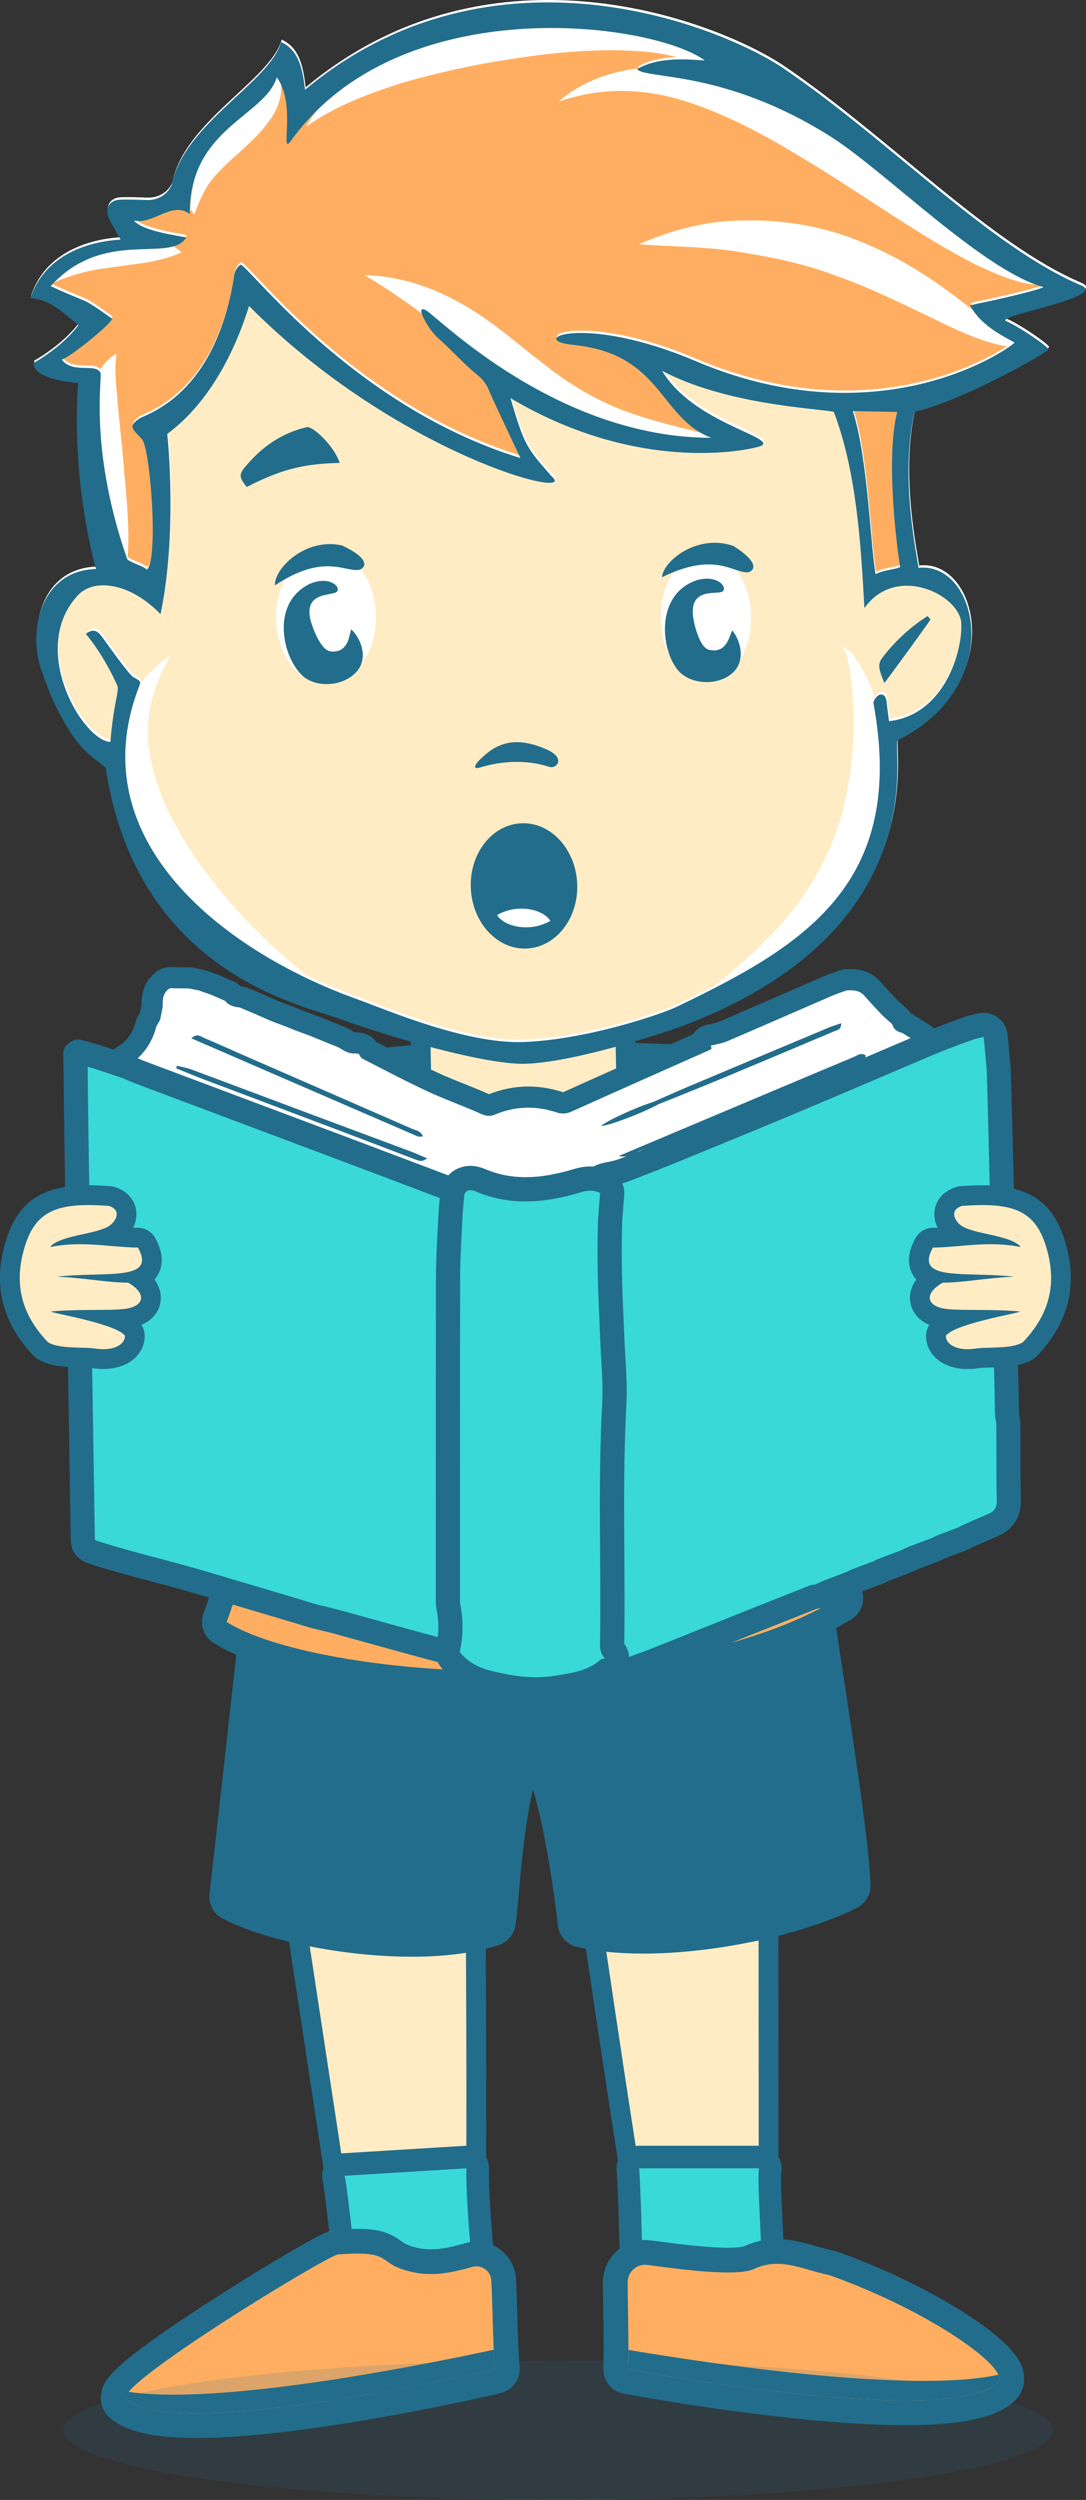 <?xml version="1.0" encoding="UTF-8"?> <svg xmlns="http://www.w3.org/2000/svg" xmlns:xlink="http://www.w3.org/1999/xlink" id="_Слой_2" data-name="Слой 2" viewBox="0 0 439.23 1010.2"><rect x="0" y="0" width="439.23" height="1010.2" fill="#333333" stroke="none"/> <defs> <style> .cls-1, .cls-2 { fill: none; } .cls-3 { clip-path: url(#clippath); } .cls-4 { fill: #fff; } .cls-5 { fill: #ffecc4; } .cls-6 { fill: #ffae61; } .cls-7 { fill: #226d8b; } .cls-8 { fill: #39d8d9; } .cls-9 { opacity: .16; } .cls-2 { stroke: #226d8b; stroke-linejoin: round; stroke-width: 9.77px; } </style> <clipPath id="clippath"> <rect class="cls-1" x="25.6" y="953.88" width="400.33" height="56.32"></rect> </clipPath> </defs> <g id="_Слой_1-2" data-name="Слой 1"> <g> <path class="cls-5" d="M278.71,950.89c-2.58,0-10.42,0-11.93-5.37-8.15-29.06-43.48-280.52-44.98-291.21-.15-1.07,.14-2.16,.8-3.01,.66-.85,1.64-1.4,2.72-1.52l80.73-9.01c.15-.02,.3-.03,.44-.03,.96,0,1.9,.35,2.63,.99,.84,.74,1.34,1.8,1.37,2.92,.25,11.19,.28,74.5,.31,141.53,.02,56.59,.05,115.1,.2,151.84,0,1.16-.35,2.92-2.08,4.65-5.06,5.08-21,8.2-30.21,8.2"></path> <path class="cls-7" d="M306.5,644.74c.46,20.34,.17,212,.51,293.3,.02,4.46-17.55,8.84-28.29,8.84-4.36,0-7.59-.72-8.07-2.45-8.17-29.14-44.87-290.68-44.87-290.68l80.73-9.02m0-8c-.3,0-.59,.02-.89,.05l-80.73,9.02c-2.15,.24-4.11,1.34-5.43,3.04-1.32,1.71-1.9,3.88-1.6,6.02,1.5,10.7,36.86,262.41,45.09,291.73,1.54,5.5,6.85,8.29,15.78,8.29,8.27,0,26.44-2.75,33.04-9.38,2.7-2.71,3.26-5.57,3.25-7.5-.15-36.74-.18-95.27-.2-151.87-.03-67.03-.05-130.35-.31-141.58-.05-2.24-1.04-4.36-2.73-5.84-1.47-1.28-3.34-1.98-5.27-1.98"></path> <path class="cls-8" d="M278.36,940.66c-5,0-9.34-.08-12.54-.24-4.93-.25-9.19-.46-9.61-4.86-.49-5.11-.76-15.69-1.05-26.9-.3-11.74-.62-23.88-1.2-32.14-.09-1.26,.35-2.5,1.21-3.43,.86-.93,2.07-1.45,3.34-1.45h48.5c1.35,0,2.62,.59,3.49,1.62,.87,1.03,1.23,2.39,1,3.72-.4,2.27-.02,10.19,.33,17.85,.63,13.56,1.42,30.43-.34,40.38-.77,4.34-5.12,4.56-13.78,5.01-5.4,.28-12.46,.44-19.35,.44h0Z"></path> <path class="cls-7" d="M307,876.2c-1.21,6.95,2.78,42.52,0,58.22-.19,1.09-15.66,1.68-28.65,1.68-9.42,0-17.55-.31-17.61-.97-.96-10.04-1.08-42.43-2.24-58.93h48.5m0-9.12h-48.5c-2.53,0-4.95,1.05-6.68,2.9-1.73,1.85-2.6,4.34-2.43,6.86,.58,8.16,.9,20.79,1.19,31.94,.3,11.78,.57,21.95,1.07,27.22,.17,1.75,1.33,7.54,9.33,8.61,1.15,.15,2.66,.28,4.59,.37,3.28,.16,7.69,.25,12.77,.25,6.97,0,14.12-.16,19.59-.44,3.11-.16,5.62-.36,7.45-.58,2.31-.29,9.34-1.16,10.59-8.18,1.85-10.46,1.05-27.61,.4-41.4-.31-6.63-.7-14.87-.39-16.87,.46-2.65-.27-5.37-2.01-7.43-1.73-2.06-4.29-3.24-6.98-3.24"></path> <path class="cls-6" d="M366.24,974.98c-45.04,0-110.36-12.13-113.12-12.65-2.43-.46-4.17-2.62-4.08-5.1,.22-6.06,.09-13.95-.03-21.58-.07-4.55-.15-9.26-.15-13.45,0-6.63,5.41-12.03,12.04-12.03,.45,0,.91,.03,1.36,.08,.99,.11,2.44,.3,4.23,.54,7.06,.93,18.88,2.49,27.86,2.49,6,0,8.01-.73,8.49-.95,3.64-1.71,7.36-2.54,11.37-2.54,5.15,0,10.02,1.39,14.73,2.74,2.46,.7,5.01,1.43,7.56,1.95,.23,.05,.46,.11,.69,.19,31.98,11.41,69.35,32.71,71.86,45.04,.53,2.62-.23,5.12-2.11,6.84-6.25,5.76-19.18,8.44-40.69,8.44h0Z"></path> <path class="cls-7" d="M314.21,914.79c6.97,0,13.69,3.05,21.29,4.59,41.35,14.75,73.78,38.21,68.05,43.49-5.68,5.23-19.84,7.11-37.31,7.11-45.09,0-112.2-12.56-112.2-12.56,.36-9.88-.18-24.12-.17-35.21,0-3.93,3.21-7.03,7.05-7.03,.27,0,.53,.01,.8,.05,4.83,.54,21.01,3.06,32.64,3.06,4.55,0,8.4-.39,10.61-1.43,3.19-1.5,6.24-2.07,9.25-2.07m0-10c-4.73,0-9.11,.97-13.39,2.97-.28,.09-1.94,.53-6.47,.53-8.66,0-20.72-1.59-27.21-2.45-1.82-.24-3.26-.43-4.32-.55-.64-.07-1.28-.11-1.92-.11-9.39,0-17.04,7.64-17.05,17.03,0,4.23,.07,8.96,.15,13.54,.12,7.57,.25,15.39,.03,21.31-.18,4.95,3.29,9.28,8.15,10.19,2.78,.52,68.54,12.73,114.04,12.73,23.16,0,36.75-3.01,44.09-9.76,3.15-2.9,4.5-7.2,3.62-11.52-.58-2.88-2.14-10.53-25.5-25.12-14.3-8.93-31.91-17.32-49.58-23.63-.45-.16-.91-.29-1.38-.38-2.36-.48-4.7-1.15-7.17-1.86-5.04-1.44-10.25-2.93-16.1-2.93"></path> <path class="cls-7" d="M254.15,949.58c0,2.78-.03,5.46-.11,7.84,0,0,129.16,24.18,149.52,5.45,.81-.74,.85-1.85,.22-3.25-35.64,7.73-117.51-4.64-149.63-10.04"></path> <path class="cls-5" d="M170.25,958.52c-8.58,0-23.13-1.1-24.23-8.48-5.4-36.31-14.21-94.11-22.74-150-10.11-66.33-19.67-128.97-21.11-140.08-.15-1.11,.19-2.24,.91-3.09,.72-.86,1.77-1.37,2.89-1.42l81.17-3.29c.05,0,.11,0,.16,0,1.02,0,2.01,.39,2.75,1.1,.78,.74,1.23,1.77,1.25,2.85,.13,10.79,3.22,264.7-.44,294.66-.63,5.15-7.57,7.76-20.61,7.76"></path> <path class="cls-7" d="M187.3,656.15s3.26,264.08-.41,294.12c-.35,2.89-8.25,4.25-16.64,4.25-9.56,0-19.78-1.77-20.27-5.07-11.95-80.42-41.22-269.83-43.84-290.01l81.16-3.29m0-8c-.11,0-.22,0-.32,0l-81.16,3.29c-2.24,.09-4.35,1.12-5.79,2.84-1.45,1.72-2.11,3.96-1.82,6.19,1.45,11.15,11,73.76,21.11,140.05,8.53,55.94,17.35,113.78,22.75,150.11,1.15,7.77,9.99,9.75,12.9,10.4,4.28,.96,9.71,1.49,15.29,1.49,3.51,0,8.63-.22,13.12-1.24,8.7-1.99,11.04-6.55,11.46-10.03,3.7-30.23,.6-284.39,.47-295.2-.03-2.16-.93-4.22-2.49-5.71-1.49-1.41-3.46-2.2-5.5-2.2"></path> <path class="cls-8" d="M168.41,941.96c-5.67,0-10.87-.11-14.66-.32-5.76-.31-9.92-.54-10.81-4.54-2.16-9.62-4.09-25.96-5.64-39.09-.97-8.21-1.81-15.31-2.36-17.81-.29-1.3,0-2.67,.81-3.73,.8-1.07,2.03-1.73,3.36-1.81l49.25-3.01c.09,0,.19,0,.28,0,1.18,0,2.31,.46,3.17,1.28,.92,.89,1.43,2.12,1.39,3.4-.21,8.62,.9,22.3,1.88,34.37,.9,11.09,1.68,20.67,1.43,25.65-.23,4.71-4.83,4.94-11.8,5.28-4.4,.22-10.35,.34-16.31,.34"></path> <path class="cls-7" d="M188.64,876.2c-.41,16.54,3.82,49.83,3.32,59.9-.04,.82-12.02,1.29-23.54,1.29-10.6,0-20.82-.4-21.02-1.29-3.49-15.55-6.48-50-8-56.89l49.25-3.01m0-9.12c-.19,0-.37,0-.56,.02l-49.25,3.01c-2.66,.16-5.12,1.48-6.73,3.61-1.61,2.13-2.2,4.86-1.62,7.46,.5,2.28,1.41,9.95,2.29,17.36,1.56,13.23,3.51,29.7,5.72,39.56,.66,2.95,2.85,6.67,9.5,7.62,1.39,.2,3.19,.35,5.52,.48,3.86,.21,9.16,.32,14.9,.32,6.03,0,12.06-.13,16.53-.35,2.53-.12,4.56-.28,6.04-.46,1.09-.13,1.95-.28,2.7-.48,5.2-1.34,7.23-5.51,7.38-8.67,.26-5.27-.53-14.99-1.44-26.24-.97-11.96-2.07-25.51-1.86-33.88,.06-2.56-.95-5.02-2.79-6.79-1.7-1.65-3.98-2.56-6.33-2.56"></path> <path class="cls-6" d="M79.53,980.17c-15.86,0-26.22-2.23-31.67-6.81-1.87-1.57-2.54-4.06-1.75-6.5,.75-2.34,2.52-7.81,44.6-34.7,1.64-1.05,40.33-25.74,45.66-26.14,3.21-.24,5.89-.35,8.22-.35,8.52,0,11.5,1.65,14.79,3.99,1.74,1.24,3.55,2.53,8.92,3.67,1.88,.4,3.88,.6,5.94,.6,5.36,0,10.56-1.34,15.43-2.71,.99-.28,2-.42,3.02-.42,5.92,0,10.77,4.64,11.06,10.55,.21,4.32,.35,9.24,.49,13.98,.22,7.63,.46,15.52,.95,21.56,.2,2.47-1.43,4.71-3.84,5.28-3.13,.73-77.21,18-121.8,18"></path> <path class="cls-7" d="M144.6,910.67c13.94,0,8.67,4.58,22.66,7.55,2.36,.5,4.7,.71,6.97,.71,6.1,0,11.82-1.5,16.78-2.9,.56-.16,1.12-.23,1.66-.23,3.14,0,5.9,2.46,6.06,5.79,.53,11.15,.63,25.7,1.45,35.71,0,0-76.13,17.87-120.66,17.87-13.19,0-23.61-1.57-28.45-5.64-5.97-5.01,81.42-58.21,85.67-58.53,3.15-.23,5.72-.34,7.85-.34m0-10v0h0c-2.45,0-5.26,.12-8.59,.37-2.23,.17-3.84,.29-19.01,9.14-8.65,5.05-19.21,11.53-28.98,17.77-8.08,5.17-19.67,12.76-28.97,19.6-13.11,9.64-16.42,13.82-17.7,17.79-1.4,4.35-.11,9.01,3.29,11.86,6.48,5.44,17.56,7.98,34.89,7.98,45.17,0,119.79-17.39,122.95-18.13,4.82-1.13,8.09-5.62,7.68-10.55-.48-5.91-.71-13.73-.94-21.3-.14-4.77-.28-9.7-.49-14.07-.41-8.59-7.46-15.31-16.05-15.31-1.48,0-2.95,.2-4.38,.61-4.53,1.28-9.34,2.52-14.07,2.52-1.73,0-3.33-.16-4.89-.49-4.35-.93-5.55-1.78-7.06-2.85-4.58-3.26-8.58-4.92-17.68-4.92"></path> <path class="cls-7" d="M199.73,949.48c.13,2.78,.27,5.45,.47,7.83,0,0-127.93,30.02-149.12,12.23-.84-.71-.93-1.82-.37-3.23,35.95,6.11,117.18-9.97,149.02-16.82"></path> <g class="cls-9"> <g class="cls-3"> <path class="cls-7" d="M25.61,982.04c0,15.55,89.61,28.16,200.16,28.16s200.16-12.61,200.16-28.16-89.62-28.16-200.16-28.16-200.16,12.61-200.16,28.16"></path> </g> </g> <path class="cls-7" d="M166.49,785.7c-26.15,0-58.03-6.4-74.16-14.89-1.83-.96-2.88-2.95-2.64-5,5.79-50.35,19.21-172.46,19.34-173.68,.28-2.54,2.42-4.45,4.97-4.45,.02,0,205.6,2.13,205.6,2.13,2.59,.03,4.73,2.02,4.93,4.6,1.14,14.29,5.67,44.12,10.47,75.7,5.77,37.97,11.74,77.24,12.06,91.81,.04,1.93-1.04,3.72-2.77,4.59-21.17,10.55-55.8,17.91-84.21,17.91h0c-9.89,0-18.53-.88-25.7-2.61-2.06-.5-3.58-2.24-3.8-4.35-.46-4.45-2.5-20.87-5.79-37.36-4.32-21.66-7.9-28.55-9.38-30.62-1.23,1.53-3.92,6.38-6.51,21.14-2.13,12.14-3.39,26.27-4.22,35.62-.59,6.59-.89,9.83-1.27,11.43-.41,1.7-1.67,3.07-3.33,3.6-9.16,2.95-20.47,4.44-33.6,4.44"></path> <path class="cls-7" d="M114.01,592.67l205.55,2.13c2.54,31.95,21.94,141.18,22.51,167.22-20.65,10.29-54.48,17.39-81.98,17.39-9.1,0-17.51-.78-24.52-2.47-1.2-11.76-9.48-73.06-19.89-73.06-.03,0-.06,0-.09,0-13.17,.45-15.54,66.36-17.03,72.62-9.2,2.96-20.37,4.2-32.07,4.2-27.36,0-57.55-6.8-71.83-14.31,5.86-50.95,19.35-173.71,19.35-173.71m0-10c-5.09,0-9.38,3.83-9.94,8.91-.14,1.23-13.55,123.32-19.34,173.66-.47,4.1,1.63,8.07,5.28,9.99,17.03,8.96,49.2,15.46,76.49,15.46,13.65,0,25.47-1.57,35.13-4.68,3.33-1.07,5.86-3.8,6.67-7.2,.46-1.95,.74-4.95,1.38-12.14,.8-8.99,1.9-21.31,3.73-32.61,.74-4.58,1.48-8.2,2.18-11.07,1.36,4.6,2.98,11.08,4.73,20.15,3.03,15.67,4.89,30.77,5.31,34.82,.43,4.22,3.48,7.7,7.59,8.7,7.55,1.83,16.59,2.76,26.87,2.76,29.11,0,64.65-7.58,86.44-18.44,3.47-1.73,5.62-5.3,5.54-9.17-.33-14.89-6.32-54.32-12.12-92.45-4.79-31.49-9.3-61.23-10.43-75.34-.41-5.16-4.69-9.15-9.87-9.21l-205.55-2.13h-.1Z"></path> <path class="cls-6" d="M203.32,680.29c-48.77,0-94.71-8.3-114.31-20.65-2.01-1.27-2.85-3.78-2.01-6,8.14-21.55,15.88-55.92,23.62-104.95-10.49-1.3-22.69-4.35-33.68-8.48-22.68-8.52-23.98-15.08-24.41-17.24-.21-1.05-.07-2.14,.38-3.11,8.04-17.05,17.68-36.63,30.28-53.21,15.24-20.05,31.46-31.33,49.56-34.49,18.92-4.36,46.71-6.57,82.58-6.57,30.24,0,59.14,1.51,78.26,2.51l3,.16c2.27,.12,4.17,1.75,4.64,3.97,41.74,7.6,66.18,59.42,79.48,87.63,.46,.97,.59,2.06,.38,3.11-2.4,12.08-37.13,23.09-58.7,25.77,6.05,32.78,13.77,71.76,21.46,95.58,.72,2.22-.19,4.63-2.19,5.83-43.87,26.22-105.5,30.13-138.34,30.13h-.01Z"></path> <path class="cls-7" d="M215.34,430.6c31.78,0,62.72,1.71,80.99,2.66,.22,1.12,.45,2.26,.67,3.4,39.63,4.64,63.33,51.73,79.18,85.34-1.61,8.11-36.2,20.92-59.7,22.28,7.3,39.88,14.94,77.83,22.61,101.59-35.68,21.32-87.83,29.42-135.78,29.42s-93.49-8.44-111.65-19.88c10.28-27.2,18.35-70.08,24.7-111.18-23.48-1.59-57.34-14.21-58.94-22.23,15.46-32.78,38.4-78.42,76.31-84.93,21.53-4.98,51.93-6.47,81.59-6.47m0-10c-36.17,0-64.29,2.24-83.57,6.67-19.35,3.41-36.55,15.31-52.55,36.36-12.89,16.96-22.67,36.82-30.82,54.1-.91,1.93-1.18,4.11-.76,6.21,.98,4.92,4.89,12.44,27.55,20.95,9.59,3.6,20.1,6.41,29.7,8.02-7.42,46.03-14.82,78.47-22.56,98.97-1.68,4.45,0,9.46,4.02,12,20.34,12.81,67.35,21.42,116.98,21.42,33.35,0,96.01-4.01,140.91-30.84,4-2.39,5.82-7.23,4.39-11.66-7.22-22.33-14.48-58.33-20.35-89.8,9.58-1.56,20.09-4.34,29.77-7.94,23.01-8.56,26.98-16.14,27.96-21.1,.42-2.1,.15-4.28-.76-6.21-8.39-17.78-18.45-38.19-31.82-55.4-14.71-18.93-31.05-30.5-48.66-34.48-1.7-2.65-4.6-4.41-7.89-4.58l-2.98-.16c-19.18-1-48.16-2.52-78.53-2.52"></path> <path class="cls-7" d="M258.9,450.83l-.35-19.32c-28.8-1.08-63.9-1.51-93.6,1.12l.36,19.91c.24,13.24,21.39,23.6,47.23,23.14,25.84-.47,46.6-11.6,46.36-24.85"></path> <path class="cls-5" d="M211.04,471.11c-22.81,0-40.18-9.65-40.42-22.44l-.9-49.27c-.02-1.06,.38-2.09,1.12-2.85,.74-.76,1.75-1.2,2.81-1.22,0,0,74.89-1.37,74.92-1.37,1.04,0,2.03,.4,2.78,1.12,.76,.74,1.2,1.75,1.22,2.81l.9,49.27c.24,13-17.77,23.51-41,23.94-.48,0-.96,.01-1.43,.01"></path> <path class="cls-7" d="M248.56,397.97l.9,49.27c.19,10.59-16.4,19.49-37.07,19.87-.45,0-.91,.01-1.35,.01-20.05,0-36.23-8.15-36.42-18.51l-.9-49.27,74.84-1.37m0-8c-.05,0-.1,0-.15,0l-74.84,1.36c-2.12,.04-4.14,.92-5.61,2.45-1.47,1.53-2.28,3.58-2.24,5.7l.9,49.27c.15,8.11,5.52,15.26,15.14,20.13,7.93,4.02,18.33,6.23,29.28,6.23,.5,0,1,0,1.5-.01,25.89-.48,45.2-12.52,44.92-28.01l-.9-49.27c-.08-4.37-3.65-7.85-7.99-7.85"></path> <path class="cls-4" d="M437.44,114.31c-36.91-15.66-77.1-58.2-119.91-87.4-25.49-17.38-118.1-54.77-193.89,8.38-.96-7.64-2.2-15.9-9.72-19.27-4.43,16.24-39.26,32.91-44.24,57.7-1.59,3.93-5.69,6.28-9.93,6.14-3.64-.11-7.29-.29-10.92-.15-4.35,.16-6.41,3.7-4.49,7.61,1.3,2.65,2.83,5.18,4.68,8.51-2.51,.26-28.92,1-36.46,23.65,8.19,.63,13.36,6.03,19.43,10.96-4.75,6.28-11.82,11.61-18.14,15.3-.16,6.39,15.07,7.88,17.97,8.03-2.66,38.41,5.95,70.39,7.25,75.18-23.18,.78-27.25,26.22-22.24,40.38,1.99,5.63,4.02,11.32,6.74,16.6,3.75,7.27,7.9,14.35,14.62,19.53,1.21,.93,4.8,3.72,4.8,3.72,12.48,83.07,90.06,97.01,95.81,99.58,20.95,7.49,56.83,20.38,73.3,20.15,16.33-.23,47.96-11.26,62.42-14.61,106.19-39.15,85.88-114.66,88.89-116.16,44.25-22.07,32.22-72.37,8.34-69.63-.31-3.3-7.8-36.78-1.54-63.12,17.44-3.51,54.08-23.98,54.09-25.14,0-1.14-11.96-9.28-17.06-11.42-5.09-2.14,41.58-9.68,30.21-14.51"></path> <path class="cls-6" d="M363.06,165.51c-4.92,20.03,.32,57.36,1.2,62.68-2.1,1.07-6.37,1.07-9.92,2.87-2.07-11.19-3.12-47.04-9.2-65.87,6.3,.11,11.61,.21,17.92,.32"></path> <path class="cls-4" d="M246.87,177.5c1.33,.27,2.67,.34,4,.54-9.26-2.23-19.25-5.62-29.71-10.53,7.98,4.63,16.63,8.35,25.71,9.99"></path> <path class="cls-6" d="M281.56,144.96c63.19,26.85,110.87,4.81,125.71-5.06-4.1-.51-8.18-1.82-11.77-3.1-6.86-2.64-13.29-5.69-19.55-8.77-12.58-6.03-24.68-11.99-37.28-16.38-12.45-4.84-25.46-7.54-38.76-9.69-13.38-2.34-27.07-2.2-41.59-3.25,13.15-5.69,27.56-9.62,42.32-9.61,14.71-.42,29.7,1.95,43.62,7.03,13.88,5.19,26.77,12.43,38.28,20.89,4.72,3.33,9.14,6.87,13.6,10.27-1.34-1.46-2.58-3.03-3.51-4.82,1.29-.31,2.56-.7,3.85-.91,1.13-.19,21.15-4.46,25.85-6.48-9.6,.36-18.56-4.07-27.1-7.83-8.35-4.29-16.44-8.92-24.23-13.87-15.67-9.72-30.58-20.11-45.97-29.24-15.22-9.34-30.84-17.74-47.29-23.07-16.44-5.26-34.12-6.27-51.91,.07,8.89-7.87,20.68-12.28,32.93-13.57h0c-.33-.18-.64-.36-.83-.57,4.68-2.82,10.5-3.71,15.62-3.9-7.91-2.31-16.48-2.54-24.82-2.83-14.27,0-28.68,1.41-42.88,3.74-14.25,2.11-28.34,5.26-42.24,9.19-13.76,4.35-27.28,9.19-39.83,17.97,1.74-3.14,3.88-6.01,6.19-8.72,17.46-16.44,39.95-25.34,62.5-29.34-28.21,4.95-56.31,17.43-74.56,42.81-4.78,6.65,2.43-14.65-5.74-25.6,3.78,6.19-.11,14.7-3.92,19.4-3.87,5.25-8.37,8.91-12.12,12.54-4,3.42-7.25,6.56-10.16,10.01-2.85,3.53-5.08,8-7.36,14.47-.59-.64-1-1.43-1.49-2.15,.2-29.23,22.91-36.88,31.98-48.63-9.2,11.88-32.46,19.49-32.09,49.62-7.13-5.53-14.53,4.3-22.68,2.6,4.04,4.55,18.5,6.05,21.17,6.88-1.32,2.13-3.5,3.2-6.26,3.8,1.39,.98,2.81,1.84,4.14,3.09-5.52,2.57-10.72,3.55-15.54,4.33l-13.4,1.87c-7.8,1-13.93,2.21-23.7,6.46-.01,.02-.03,.03-.04,.04,16.52,7.71,11.08,3.43,24.71,13.07,1.34,.94-16.65,15.62-20.21,16.62,4.42,5.94,13.71,1.23,15.63,5.34-.08-.17-.24-.24-.34-.38,1.76-2.54,3.83-4.86,6.68-6.43-1.19,7.44,.08,13.93,.45,20.6l1.99,19.66,1.72,20.02c.39,6.88,.98,13.83,.26,21.67h0c-3.89-11.18-6.45-21.35-8.12-30.35,1.67,9,4.23,19.17,8.12,30.35,.44,1.26,7.13,3.09,7.94,4.41,4.87-3.1,1.56-48.96-1.96-52.78-3.74-4.05-5.67-5.02-1.17-8.18,2.83-1.98,31.02-9.01,38.57-58.19,.24-1.53,1.27-3.42,2.51-4.05,2.18-1.13,44.67,57.06,113.17,78.08-.76-1.9-9.31-19.42-12.68-27.32-1.08-2.52-2.37-4.35-4.43-6.02-6.5-5.3-9.95-9.63-16.24-15.18-2.05-1.81-4.6-5.53-5.87-8.29,0,0,0,.01,0,.02-7.49-5.65-15.32-10.99-24-16.16,13.62,.35,27.27,4.68,39.29,11.62,12.22,6.78,22.27,16,32.28,23.58,9.81,7.92,19.96,14.2,31.47,18.84,11.53,4.61,24.14,7.36,37.39,10.76-21.14-8.13-19.86-33.93-55.79-37.54-19.38-1.95,3.82-12.85,49.49,6.56"></path> <path class="cls-5" d="M124.22,394.28s-.01,0-.02-.01c-.02,0-.04-.02-.06-.03l.08,.04Z"></path> <path class="cls-5" d="M349.83,244.77c-1.46-26.85-3.32-55.48-12.39-79.33-8.8-1.54-43.59-3.02-69.39-16.52,12.48,20.96,46.33,26.72,40.11,30.25-1.8,1.02-47.65,12.71-101.45-19.25,5.6,19.14,6.49,20.03,16.55,31.5,12.32,10.4-62.3-8.37-122.3-68.74-1.86,5.72-10.66,35.12-33.09,51.7,.29,2.33,4.07,40.78-2.72,72.82-12.47-12.87-26.95-14.53-33.4-7.65-20.11,21.48,1.84,58.79,13.14,59.29,1.24-15.94,3.74-20.62,2.76-22.82-1.75-3.96-5.88-12.47-12.68-20.85,2.46-1.98,4.36-1.62,6.15,.71,1.85,2.39,11.04,15.62,13.04,16.74,2.97,1.69,3.08,1.78,2.23,4.03,3.44-4.68,7.66-8.65,12.43-11.45-7.12,12.11-10.14,24.53-8.65,36.54,1.43,11.96,6,23.55,12.33,34.35,6.13,10.94,13.99,21.16,22.58,30.88,8.74,9.63,18.18,18.67,29.11,27.29,6.65,3.18,13.36,5.98,19.95,8.35,11.95,4.3,44.28,18.27,67.53,17.5,25.45-.85,55.81-11.15,62.31-14.28,5.34-2.56,10.55-5.15,15.65-7.78,10.85-9.05,20.78-17.99,29.1-27.86,8.1-10.05,14.69-20.84,18.91-32.69,4.51-11.72,6.63-24.37,7.44-37.33,.27-6.48,.32-13.09-.26-19.71-.2-3.33-.66-6.63-1.18-9.96-.77-3.14-.86-7.02-3.36-9.16,3.72,.85,5.64,4.71,7.6,7.53,1.9,3.1,3.36,6.4,4.78,9.73,.43,1.14,.71,2.33,1.1,3.48h0c.5-1.08,1.61-2.24,2.4-2.38,2.11-.37,2.52,1.71,2.72,3.54,.24,2.42,.6,4.84,.9,7.2,22.69-2.63,29.79-28.76,29.23-39.49-.59-11.51-26.33-24.29-39.19-6.2"></path> <path class="cls-4" d="M111.78,252.55c-1.27-14.6,6.51-28.32,17.9-29.96,11.95-1.71,22.2,10.52,22.36,26.51,.15,15.08-8.86,26.99-19.68,27.35-10.37,.35-19.38-10.07-20.58-23.91"></path> <path class="cls-4" d="M286.03,275.63c-9.37,.31-17.55-9.77-18.66-23.12-1.17-14.1,5.83-27.33,16.12-28.88,10.8-1.63,20.09,10.21,20.27,25.64,.17,14.56-7.96,26.04-17.74,26.37"></path> <path class="cls-7" d="M125.5,250.17c.52,2.39,3.98,12.59,8.2,13.06,3.51,.39,5.82-1.09,7.05-4.31,.5-1.32,.76-2.72,1.27-4.62,4.25,3.8,8.89,14.75-2.07,20.34-5.33,2.72-13.05,2.5-17.51-1.5-8.15-7.31-13.16-29.25,2.64-37.1,7.67-3.45,12.67,.73,11.33,2.89-1.31,2.11-13.43-.37-10.92,11.24"></path> <path class="cls-7" d="M99.77,196.81c-3.03-3.88-3.19-5.03-.69-8.06,6.61-8.01,14.69-13.73,24.97-16.14,2.36-.55,10.99,7.38,13.35,14.44-12.37,.4-21.69,1.49-37.63,9.75"></path> <path class="cls-7" d="M111.2,236.51c-.38-6.7,12.3-19.43,27.12-16.1,13.44,6.33,8.32,9.72,6.74,9.89-6.09,.66-14.37-6.61-33.86,6.22"></path> <path class="cls-7" d="M280.24,248.59c.22,2.43,2.38,12.98,6.51,13.98,3.44,.83,5.92-.36,7.53-3.39,.66-1.24,1.09-2.61,1.84-4.43,3.75,4.3,6.99,15.74-4.58,19.93-5.63,2.03-13.26,.85-17.19-3.67-7.18-8.27-9.41-30.66,7.24-36.48,8.04-2.47,12.48,2.3,10.89,4.28-1.56,1.93-13.28-2.04-12.23,9.79"></path> <path class="cls-7" d="M267.75,233.25c.46-6.7,14.62-17.75,28.92-12.6,12.54,7.96,7.04,10.68,5.46,10.65-6.13-.11-13.44-8.34-34.38,1.95"></path> <path class="cls-7" d="M222.63,310.02c-.64-.05-11.9-4.87-28.39,.09-3.81,1.15-2.37-1.85,3.98-6.71,7.17-4.96,14.48-4.13,22.46-.74,7.98,3.39,4.94,7.59,1.95,7.36"></path> <path class="cls-7" d="M376.35,250.32c-2.22,3.4-17.59,24.36-18.66,25.69-1.95-4.72-2.97-7.34-1.03-9.94,4.67-6.27,11.27-12.61,18.51-17.12,.4,.46,.79,.92,1.19,1.37"></path> <path class="cls-7" d="M437.18,115.28c-36.91-15.66-77.1-58.2-119.91-87.4-25.49-17.38-118.1-54.76-193.89,8.38-.96-7.64-2.2-15.9-9.72-19.27-4.43,16.24-39.26,32.91-44.24,57.7-1.59,3.93-5.69,6.27-9.93,6.14-3.64-.11-7.29-.29-10.92-.15-4.35,.16-6.41,3.7-4.49,7.61,1.3,2.65,2.83,5.18,4.68,8.51-2.51,.27-28.92,1-36.46,23.65,8.19,.63,13.36,6.03,19.43,10.96-4.75,6.28-11.83,11.61-18.14,15.3-.16,6.39,15.07,7.88,17.97,8.03-2.66,38.41,5.95,70.39,7.25,75.18-23.19,.78-27.25,26.22-22.24,40.38,1.99,5.63,4.01,11.32,6.74,16.6,3.75,7.27,7.9,14.35,14.62,19.53,1.21,.93,4.8,3.72,4.8,3.72,12.48,83.07,79.63,96.02,94.97,101.66,18.49,6.8,57.67,18.3,74.14,18.06,16.33-.23,45.35-8.83,62.42-14.61,106.18-39.15,85.88-114.66,88.89-116.16,44.25-22.07,32.22-72.37,8.34-69.63-.31-3.3-7.8-36.78-1.54-63.12,17.44-3.51,54.08-23.98,54.09-25.14,0-1.14-11.96-9.27-17.05-11.42-5.09-2.14,41.58-9.68,30.21-14.51m-48.41,136.66c.56,10.74-6.53,36.86-29.23,39.49-.3-2.36-.66-4.78-.9-7.2-.19-1.82-.61-3.91-2.72-3.54-1.11,.19-2.88,2.38-2.66,3.57,13.54,73.3-28.85,98.22-79.52,122.54-6.51,3.12-36.87,13.43-62.31,14.28-23.25,.78-55.58-13.2-67.53-17.5-51.92-18.67-111.33-62.99-88.05-125.14,1.21-3.22,1.4-2.94-1.94-4.83-2-1.13-11.19-14.35-13.04-16.75-1.8-2.33-3.69-2.69-6.15-.71,6.8,8.38,10.93,16.89,12.68,20.85,.98,2.2-1.52,6.88-2.76,22.82-11.29-.51-33.25-37.81-13.14-59.29,6.45-6.89,20.93-5.23,33.4,7.64,6.79-32.04,3.01-70.5,2.72-72.82,22.43-16.58,31.22-45.98,33.09-51.7,60,60.37,134.62,79.14,122.3,68.74-10.06-11.47-10.95-12.36-16.55-31.5,53.8,31.95,99.65,20.27,101.45,19.25,6.22-3.53-27.63-9.29-40.11-30.26,25.81,13.5,60.6,14.99,69.4,16.52,9.07,23.85,10.93,52.48,12.39,79.33,12.87-18.1,38.6-5.31,39.2,6.2m-24.76-22.79c-2.1,1.07-6.37,1.07-9.92,2.87-2.07-11.19-3.12-47.04-9.2-65.87,6.3,.11,11.62,.21,17.92,.32-4.92,20.03,.32,57.36,1.2,62.68m46.34-90.67c-9.48,7.79-60.09,36.75-129.04,7.45-45.67-19.41-68.87-8.5-49.49-6.55,35.93,3.61,34.65,29.41,55.79,37.54-62.4-.05-110.12-48.42-115.25-51.44-5.13-3.02,.75,7.6,4.69,11.08,6.3,5.55,9.75,9.88,16.25,15.18,2.06,1.68,3.35,3.5,4.43,6.03,3.37,7.9,11.92,25.41,12.68,27.32-68.5-21.02-110.99-79.21-113.17-78.08-1.24,.64-2.27,2.52-2.51,4.05-7.55,49.18-35.74,56.2-38.57,58.19-4.5,3.16-2.57,4.13,1.17,8.18,3.52,3.81,6.83,49.68,1.96,52.78-.81-1.32-7.51-3.15-7.94-4.41-15.54-44.72-9.89-73.3-10.76-75.14-1.93-4.11-11.21,.6-15.63-5.34,3.56-1,21.55-15.68,20.21-16.62-13.63-9.64-8.19-5.35-24.71-13.07,21.58-23.69,48.24-9.08,54.79-19.6-2.67-.83-17.13-2.32-21.17-6.88,8.15,1.7,15.55-8.13,22.68-2.6-.43-34.6,30.32-39.49,35.15-55.27,8.16,10.95,.95,32.25,5.74,25.6C161.78-4.52,263.58,8.84,285.04,24.41c-2.82,.09-17.63-2.33-27.38,3.55,3.8,4.26,35.1,0,78.24,27.2,22.02,13.89,61.58,54.11,86.18,60.89-4.71,2.02-24.72,6.29-25.85,6.48-1.3,.21-2.57,.6-3.86,.91,4.71,9.05,16.2,13.69,17.98,15.04"></path> <path class="cls-7" d="M233.44,357.08c.59,13.98-8.57,25.71-20.45,26.21-11.88,.5-21.98-10.43-22.57-24.4-.59-13.98,8.57-25.71,20.45-26.21,11.88-.5,21.98,10.43,22.57,24.41"></path> <path class="cls-4" d="M201.02,369.78c2.07,3.19,7.09,5.25,13,4.9,3.31-.19,6.21-1.2,8.59-2.57-2.08-3.18-7.09-5.25-13-4.9-3.31,.19-6.21,1.21-8.59,2.57"></path> <path class="cls-4" d="M212.53,489.77c-7.67,0-14.72-1.4-21.55-4.27-.81,.91-1.99,1.44-3.21,1.44-.5,0-1.01-.09-1.51-.28l-13.23-5.01c-9.6-3.64-19.19-7.28-28.8-10.89-15.93-5.98-31.86-11.96-47.79-17.93-13.33-5-26.66-10-39.99-15-1.69-.63-3.34-1.32-4.94-1.99-.73-.3-1.46-.61-2.2-.91-1.47-.6-2.49-1.96-2.65-3.54-.16-1.58,.57-3.12,1.89-4l3.78-2.51c3.28-2.92,5.41-6.35,6.51-10.48,.38-1.41,1.07-2.55,1.62-3.46,.07-.11,.14-.23,.21-.35l.79-4.04c.02-2.88,.04-7.7,4.86-10.82,.7-.45,1.51-.69,2.33-.69,.02,0,7.86,.1,7.86,.1,.27,0,.54,.03,.8,.09l3.85,.78c.19,.04,.38,.09,.56,.15l4.71,1.64c.17,.05,.34,.11,.51,.18l5.68,2.47c.31,.12,.6,.27,.88,.46,.47,.32,.86,.71,1.16,1.16,.36,.38,1.22,.62,2.8,.8,.4,.05,.79,.15,1.16,.31l5.82,2.45,5.99,2.62,1.78,.74s4.9,1.83,4.93,1.84l3.84,1.56,4.84,1.78,2,.77,10.83,4.41c.26,.11,.51,.24,.74,.39,1.71,1.13,2.72,1.67,3.79,1.67,.11,0,.23,0,.34-.02,.14-.01,.28-.02,.43-.02,.27,0,.54,.02,.81,.08l1.08,.21c1.05,.2,1.99,.79,2.62,1.64,.27,.37,.48,.71,.65,.99,1.56,.8,3.12,1.6,4.68,2.4,6.88,3.54,13.99,7.2,21.11,10.52,3.52,1.64,7.27,3.14,10.9,4.59,3.33,1.33,6.76,2.7,10.11,4.22,.89,.4,1.45,.58,1.8,.58,.09,0,.37,0,.99-.26,4.84-2.02,9.86-3.04,14.92-3.04,4.18,0,8.44,.7,12.64,2.08,.57,.19,1.05,.28,1.45,.28,.35,0,.87-.06,1.82-.48,13.57-6.12,27.41-12.27,40.8-18.21l12.57-5.58c.17-.07,.34-.15,.51-.22,.47-1.48,1.72-2.64,3.33-2.93l.91-.16c.57-.15,1.15-.28,1.73-.41,1.1-.25,2.14-.48,2.92-.82,8.5-3.65,16.98-7.34,25.46-11.03,5.71-2.48,11.42-4.96,17.13-7.43,1.43-.62,2.86-1.11,4.24-1.6,.59-.21,1.19-.41,1.77-.63,.41-.15,.83-.24,1.26-.26,.54-.03,1.07-.04,1.6-.04,2.31,0,5.71,.32,8.46,3.09,.05,.04,.09,.09,.13,.14l3.81,4.21,3.84,4.09,3.65,3.26c.62,.55,1.06,1.27,1.28,2.07,.03,.12,.07,.18,.08,.2h0s.16,.11,.62,.2c.53,.1,1.04,.3,1.5,.59,.78,.5,1.57,.99,2.35,1.48,1.93,1.21,3.94,2.45,5.87,3.8,1.23,.85,2.21,1.82,3.08,2.67,.33,.32,.65,.64,.99,.95,.72,.66,1.19,1.54,1.34,2.51,.07,.48,.11,.98,.11,1.47,0,1.71-1.03,3.26-2.61,3.93-5.34,2.27-10.67,4.55-16,6.82-12,5.12-24.4,10.41-36.64,15.55-16.2,6.79-32.44,13.44-48.14,19.87-7.69,3.15-14.86,5.98-21.9,8.65-2.3,.87-4.91,1.55-8.21,2.15-.72,.13-.78,.24-.86,.42-.5,1.04-1.41,1.84-2.51,2.2-.44,.14-.89,.22-1.34,.22-.69,0-1.37-.16-1.99-.49-.63-.33-1.22-.48-1.92-.48-.79,0-1.76,.18-3.14,.59-8.46,2.52-16.03,3.75-23.13,3.75"></path> <path class="cls-7" d="M68.68,399.33c2.6,.03,5.2,.07,7.8,.1,1.29,.26,2.57,.52,3.86,.78,1.65,.57,3.3,1.15,4.94,1.72,0,0-.02-.01-.02-.02,1.96,.85,3.92,1.7,5.87,2.56,1.35,1.89,3.54,2.39,5.86,2.66,1.94,.82,3.88,1.63,5.82,2.45,1.98,.86,3.96,1.73,5.93,2.59,.64,.27,1.29,.53,1.93,.8,1.63,.61,3.26,1.22,4.9,1.83,1.3,.53,2.6,1.05,3.91,1.58,1.63,.6,3.27,1.21,4.9,1.81,.65,.25,1.29,.5,1.94,.75,3.59,1.46,7.17,2.92,10.76,4.38,1.86,1.22,3.75,2.38,6.15,2.38,.25,0,.51-.01,.77-.04,.36,.07,.72,.14,1.08,.21,.49,.65,.8,1.57,1.49,1.92,8.81,4.51,17.56,9.12,26.56,13.32,6.86,3.2,14.14,5.7,21.05,8.83,1.32,.6,2.41,.96,3.57,.96,.81,0,1.66-.18,2.65-.59,4.35-1.82,8.79-2.71,13.27-2.71,3.75,0,7.53,.63,11.3,1.87,1,.33,1.9,.49,2.79,.49,1.17,0,2.31-.29,3.58-.86,17.74-8.01,35.55-15.87,53.34-23.78,1.01-.45,2.08-.83,2.98-1.42,.24-.15-.07-.94-.13-1.43,.36-.06,.72-.13,1.08-.19,1.81-.48,3.74-.76,5.42-1.48,14.23-6.11,28.4-12.32,42.61-18.46,1.87-.81,3.85-1.43,5.78-2.13,.47-.02,.93-.04,1.39-.04,2.01,0,3.92,.32,5.42,1.82,1.27,1.4,2.54,2.8,3.81,4.21,1.34,1.43,2.68,2.86,4.02,4.28,1.26,1.13,2.52,2.26,3.79,3.39,.51,1.89,1.84,3.06,4.02,3.48,2.7,1.72,5.47,3.36,8.08,5.18,1.35,.93,2.42,2.16,3.62,3.26,.04,.26,.06,.53,.06,.8-17.54,7.46-35.04,14.99-52.62,22.36-15.99,6.71-32.04,13.28-48.1,19.86-7.22,2.96-14.48,5.83-21.79,8.6-2.36,.89-4.92,1.48-7.45,1.93-1.98,.35-3.21,1.23-3.96,2.77-1.32-.69-2.6-.96-3.91-.96-1.4,0-2.82,.31-4.36,.77-7.3,2.18-14.61,3.57-21.91,3.57-6.68,0-13.35-1.17-20-3.98-.79-.34-1.61-.6-2.36-.6-.98,0-1.84,.45-2.39,1.74-14.01-5.3-28.01-10.63-42.04-15.9-29.25-10.99-58.52-21.95-87.77-32.93-2.37-.89-4.69-1.9-7.03-2.85,1.34-.89,2.68-1.78,4.02-2.67,4.1-3.58,6.72-7.85,8.04-12.78,.32-1.19,1.16-2.27,1.76-3.41,.34-1.71,.67-3.41,1.01-5.12,.02-2.83-.11-5.7,2.91-7.66m174.37,55.71c3.69-.3,16.8-5.27,23.22-8.81,8.1-3.27,16.23-6.48,24.29-9.83,15.55-6.47,31.06-13.01,46.57-19.56,1.3-.55,3.24-.72,3.07-3.34-1.89,.65-3.5,1.1-5,1.73-19.05,7.98-38.09,15.97-57.11,23.99-4.67,1.97-9.27,4.04-13.91,6.07-7.3,2.3-18.72,7.57-21.12,9.75m-73.49,4.28c.4,0,.88-.07,1.46-.07-.73-2.28-2.92-2.48-4.5-3.17-22.08-9.67-44.19-19.28-66.29-28.91-5.96-2.6-11.87-5.29-17.87-7.83-.75-.32-1.55-.94-2.56-.94-.69,0-1.49,.29-2.44,1.17,30.82,13.35,61.2,26.52,91.6,39.66,.17,.07,.37,.09,.59,.09m82.62,8.01c2.74,0,4.52-1.29,6.42-2.26,1.82-.6,3.69-1.11,5.44-1.83,18.1-7.4,36.18-14.83,54.28-22.24,9.56-3.92,19.14-7.8,28.69-11.73,1.36-.56,3.28-.76,3.07-2.81-.58-.38-1.12-.52-1.63-.52-1.18,0-2.2,.78-3.23,1.21-13.64,5.7-27.25,11.43-40.86,17.17-15.66,6.59-31.31,13.19-46.97,19.79-2.15,.91-4.3,1.83-7.14,3.03,.7,.14,1.34,.2,1.94,.2m-82.01,1.78c.74,0,1.55-.26,2.54-1.07-2.62-1.1-4.71-2.05-6.88-2.86-12.85-4.81-25.73-9.57-38.59-14.38-16.6-6.2-33.17-12.45-49.78-18.63-1.88-.7-3.93-1.03-5.9-1.53-.11,.35-.23,.7-.34,1.04,3.52,1.42,7,2.91,10.55,4.25,18.21,6.88,36.44,13.71,54.65,20.59,10.6,4,21.17,8.06,31.76,12.09,.64,.25,1.28,.49,1.99,.49m-79.04-64.64l.02,.02s-.01,0-.02,0c0,0,0,0,0,0m-22.44-13.71c-1.66,0-3.28,.48-4.67,1.38-6.48,4.21-6.77,10.6-6.8,13.99l-.57,2.9c-.61,1.02-1.43,2.46-1.91,4.27-.86,3.2-2.5,5.89-5.01,8.2l-1.63,1.09-1.88,1.25c-2.64,1.76-4.1,4.83-3.78,7.99,.32,3.16,2.35,5.89,5.3,7.08,.72,.29,1.44,.59,2.16,.89,1.64,.68,3.33,1.39,5.09,2.05,13.45,5.05,26.91,10.1,40.37,15.14,15.8,5.93,31.61,11.85,47.41,17.79,9.62,3.61,19.39,7.32,28.84,10.9,4.39,1.66,8.79,3.33,13.18,4.99,1,.38,2.02,.56,3.03,.56,1.33,0,2.62-.31,3.79-.88,6.62,2.47,13.66,3.71,20.96,3.71s15.49-1.29,24.35-3.93c1.12-.34,1.64-.41,1.87-.41,1.23,.63,2.58,.95,3.94,.95,.9,0,1.81-.14,2.68-.43,1.55-.51,2.91-1.45,3.94-2.68,3.05-.59,5.56-1.28,7.84-2.15,7.08-2.68,14.28-5.52,22-8.68,15.74-6.45,32.02-13.11,48.17-19.89,12.25-5.14,24.66-10.44,36.66-15.56,5.33-2.28,10.67-4.55,16.01-6.82,3.15-1.34,5.2-4.42,5.22-7.84,0-.73-.05-1.46-.16-2.17-.3-1.92-1.25-3.68-2.69-5-.3-.27-.59-.56-.88-.85-.94-.92-2.11-2.07-3.63-3.13-2.02-1.4-4.06-2.68-6.04-3.91-.78-.49-1.56-.97-2.33-1.46-.41-.26-.84-.48-1.28-.67-.44-.73-.99-1.4-1.63-1.97l-3.04-2.71-.47-.42-.6-.64-3.11-3.32-2.49-2.74-1.28-1.41c-.09-.1-.18-.19-.27-.28-4.32-4.36-9.73-4.36-11.5-4.36-.54,0-1.12,.02-1.81,.05-.86,.04-1.72,.21-2.53,.51-.57,.21-1.15,.41-1.72,.61-1.45,.51-2.95,1.03-4.52,1.71-5.69,2.46-11.37,4.93-17.05,7.4-8.37,3.63-17.02,7.4-25.54,11.06-.42,.18-1.35,.39-2.18,.58-.52,.12-1.09,.25-1.69,.4l-.75,.14c-2.46,.44-4.5,1.89-5.74,3.86-3.93,1.75-7.86,3.49-11.79,5.23-13.35,5.92-27.15,12.05-40.69,18.16-.05,.02-.09,.04-.12,.06-.02,0-.03-.01-.05-.02-4.64-1.52-9.34-2.3-13.98-2.3-5.41,0-10.76,1.05-15.93,3.11,0,0-.01,0-.02-.01-3.43-1.55-6.92-2.95-10.29-4.29-3.73-1.49-7.26-2.9-10.67-4.49-7.03-3.28-14.1-6.92-20.93-10.43-1.23-.63-2.45-1.26-3.68-1.89-.06-.09-.13-.18-.2-.28-1.28-1.71-3.15-2.88-5.25-3.29l-.12-.02-.94-.18c-.54-.1-1.09-.16-1.64-.16-.21,0-.42,0-.63,.02-.42-.19-1.27-.75-1.57-.95-.47-.31-.97-.57-1.49-.78l-3.86-1.57-6.9-2.8s-.1-.04-.15-.06l-1.13-.44-.81-.31s-.08-.03-.12-.04l-2.36-.87-2.41-.89-.6-.24-3.18-1.29c-.07-.03-.15-.06-.22-.09l-4.23-1.58-.52-.19-1.71-.71-2.57-1.12-3.29-1.44s-.07-.03-.11-.04l-3.78-1.59-2.04-.86c-.74-.31-1.53-.52-2.33-.61-.28-.03-.5-.06-.67-.09-.42-.43-.89-.83-1.42-1.18-.47-.31-.95-.57-1.45-.78l-3.32-1.45-2.45-1.07c-.3-.13-.6-.24-.9-.33l-4.62-1.61c-.36-.13-.73-.23-1.11-.3l-2.9-.59-.95-.19c-.53-.11-1.06-.17-1.6-.17l-3.9-.05-3.9-.05h-.11Z"></path> <path class="cls-8" d="M248.11,676.37c-2.4,0-4.61-.81-6.57-2.4-.18-.15-.35-.31-.51-.48-2.25-2.45-3.31-5.35-3.25-8.88,.19-12.2,.11-24.62,.03-36.64-.13-19.93-.27-40.54,.84-60.89,.32-5.82-.02-11.64-.38-17.8-.15-2.63-.31-5.34-.41-8.04-.11-2.96-.24-5.91-.38-8.87-.22-5.02-.46-10.22-.57-15.35-.17-7.07-.17-14.3-.02-21.49,.07-3.26,.34-6.5,.61-9.63,.12-1.38,.23-2.75,.33-4.12,.04-.62,.21-1.22,.47-1.78,1.45-2.99,3.97-4.82,7.5-5.46,2.73-.49,4.83-1.03,6.58-1.7,6.96-2.64,14.05-5.44,21.67-8.56,15.69-6.42,31.9-13.06,48.06-19.84,12.22-5.13,24.61-10.42,36.59-15.53,5.33-2.28,10.67-4.55,16.01-6.82,0,0,6.21-2.54,6.25-2.55l6.62-2.49,5.1-1.83c.18-.06,.36-.12,.54-.16l3.5-.81c.36-.08,.73-.13,1.1-.13,1.01,0,2.01,.32,2.85,.92,1.14,.82,1.88,2.09,2.01,3.49l.14,1.4c.12,1.16,.23,2.31,.33,3.47,.18,1.97,.35,3.94,.52,5.92l.2,2.26c0,.07,.01,.14,.01,.21l.1,2.27c.31,6.38,3.1,124.12,3.32,137.65,0,.32,.11,.85,.22,1.41,.08,.41,.16,.82,.22,1.23,.04,.24,.06,.48,.06,.72l.05,7.36c.01,2.28,.01,4.55,.02,6.82,0,5.66,.01,11.52,.14,17.25,.07,3.27-1.05,7.65-6.81,9.96-2.38,.96-4.79,2.03-7.13,3.08-.98,.44-1.97,.88-2.95,1.31l-1.42,.76c-.18,.1-.37,.18-.57,.26l-8.82,3.34-1.45,.74c-.17,.09-.35,.17-.53,.23l-8.89,3.33-3.48,1.59c-.1,.05-.21,.09-.31,.13l-8.84,3.33-1.39,.72c-.17,.09-.35,.17-.53,.24l-8.81,3.31-1.43,.74c-.17,.09-.35,.17-.53,.24l-8.89,3.34-3.52,1.59c-.42,.19-.87,.32-1.33,.39l-1.27,.18-7.53,2.97c-6.01,2.37-12.03,4.75-18.03,7.14-5.25,2.09-10.49,4.2-15.73,6.3-7.42,2.98-14.85,5.96-22.28,8.91-2.3,.91-4.64,1.76-6.91,2.58-2.01,.73-4.08,1.48-6.07,2.26-1.54,.6-3.05,.91-4.49,.91"></path> <path class="cls-7" d="M397.84,419c.16,1.61,.32,3.22,.47,4.83,.25,2.72,.48,5.45,.72,8.17,.03,.76,.07,1.51,.1,2.27,.3,6.27,3.11,124.66,3.31,137.51,.02,1.11,.33,2.21,.5,3.32,.02,2.45,.03,4.91,.05,7.36,.04,8.05-.02,16.1,.16,24.14,.06,2.63-1.05,4.24-3.74,5.32-3.51,1.41-6.94,3.01-10.4,4.52-.53,.28-1.06,.57-1.59,.85-3.03,1.14-6.05,2.29-9.08,3.43-.56,.29-1.13,.58-1.69,.87-3.02,1.13-6.04,2.26-9.05,3.39-1.21,.56-2.43,1.11-3.64,1.67-3.04,1.14-6.08,2.29-9.12,3.43-.55,.28-1.1,.57-1.64,.85-3.03,1.14-6.05,2.28-9.08,3.41-.56,.29-1.12,.58-1.68,.87-3.01,1.13-6.02,2.27-9.04,3.4-1.22,.55-2.44,1.11-3.66,1.66l-1.84,.27c-8.71,3.44-17.42,6.87-26.11,10.33-12.67,5.06-25.32,10.17-38,15.2-4.27,1.69-8.67,3.16-12.95,4.83-.95,.37-1.85,.57-2.71,.57-1.23,0-2.38-.41-3.48-1.3-1.48-1.61-2-3.4-1.97-5.5,.51-32.44-.9-64.9,.86-97.34,.47-8.73-.46-17.52-.79-26.28-.3-8.05-.76-16.1-.95-24.16-.16-7.09-.17-14.18-.02-21.27,.09-4.51,.6-9.01,.93-13.51,.75-1.55,1.98-2.42,3.96-2.77,2.53-.45,5.09-1.04,7.45-1.93,7.31-2.77,14.58-5.65,21.79-8.6,16.06-6.57,32.12-13.15,48.1-19.86,17.58-7.38,35.09-14.9,52.62-22.36,2.02-.83,4.04-1.65,6.06-2.47,2.21-.83,4.41-1.66,6.62-2.49,1.68-.6,3.35-1.2,5.02-1.8,1.17-.27,2.34-.54,3.5-.81m0-9.78c-.73,0-1.47,.08-2.2,.25l-3.51,.81c-.37,.09-.73,.19-1.09,.32l-5.03,1.8s-.1,.03-.15,.05l-4.2,1.58-2.42,.91c-.08,.03-.17,.06-.25,.1l-4.53,1.85-1.53,.62s-.09,.04-.13,.05c-5.34,2.27-10.68,4.55-16.02,6.83-11.97,5.11-24.35,10.39-36.56,15.52-16.09,6.75-32.32,13.4-48.02,19.83-7.57,3.1-14.62,5.88-21.55,8.51-1.47,.56-3.29,1.02-5.71,1.46-6.43,1.15-9.55,5.06-11.04,8.14-.54,1.11-.86,2.32-.95,3.56-.1,1.35-.21,2.71-.33,4.06-.27,3.21-.55,6.52-.63,9.94-.15,7.25-.15,14.55,.02,21.71,.12,5.18,.35,10.4,.58,15.45,.13,2.95,.26,5.9,.37,8.85,.1,2.75,.26,5.49,.42,8.15,.35,6.02,.68,11.7,.38,17.24-1.11,20.49-.97,41.18-.84,61.18,.08,11.99,.16,24.39-.03,36.53-.08,4.78,1.45,8.9,4.54,12.27,.32,.35,.66,.67,1.02,.96,2.81,2.29,6.15,3.5,9.66,3.5,2.05,0,4.16-.42,6.27-1.24,1.93-.75,3.88-1.46,5.95-2.21,2.3-.83,4.67-1.7,7.04-2.64,7.48-2.97,15.06-6.01,22.39-8.95,5.21-2.09,10.42-4.18,15.63-6.26,5.99-2.39,12.1-4.8,18.01-7.13,2.34-.92,4.68-1.85,7.01-2.77l.71-.1c.91-.13,1.8-.39,2.64-.77l1.99-.9,1.38-.62,1.9-.71,6.83-2.57c.36-.14,.71-.29,1.05-.47l.85-.44,.33-.17,.59-.22,7.95-2.99c.37-.14,.73-.3,1.07-.48l1.12-.58,8.57-3.23c.21-.08,.42-.17,.62-.26l1.82-.83,1.5-.69,8.73-3.27c.36-.13,.71-.29,1.05-.47l1.12-.58,.08-.04,8.55-3.23c.39-.15,.77-.32,1.14-.52l.64-.34,.62-.33c.95-.42,1.89-.84,2.83-1.26,2.39-1.07,4.65-2.07,6.94-2.99,6.42-2.58,10.01-7.9,9.87-14.6-.12-5.68-.13-11.52-.14-17.16,0-2.27,0-4.55-.01-6.82l-.03-3.6-.03-3.79c0-.48-.04-.96-.12-1.44-.07-.47-.16-.95-.26-1.42-.04-.23-.1-.54-.13-.7-.23-14.21-3.01-131.27-3.32-137.68l-.05-1.07-.05-1.15c0-.14-.02-.29-.03-.43l-.2-2.28c-.17-1.97-.34-3.95-.52-5.92-.1-1.15-.22-2.29-.33-3.44l-.15-1.45c-.27-2.8-1.74-5.34-4.03-6.98-1.68-1.2-3.68-1.84-5.7-1.84"></path> <path class="cls-8" d="M30.48,425.76c.34-.28,.69-.56,1.03-.84,2.59,.72,5.21,1.36,7.76,2.16,3.91,1.24,7.78,2.59,11.66,3.89,2.34,.95,4.66,1.96,7.03,2.85,29.25,10.99,58.52,21.94,87.77,32.93,14.03,5.27,28.02,10.6,42.04,15.9-.26,3.08-.61,6.16-.76,9.25-.38,8.18-.94,16.37-.96,24.55-.09,42.78-.04,85.56-.04,128.34,0,1.27-.1,2.57,.14,3.82,1.26,6.33,1.16,12.63-.27,18.93-3.02-.31-6.18-.25-9.05-1.01-13.47-3.57-26.86-7.38-40.29-11.06-3.07-.84-6.2-1.53-9.3-2.29-7.53-2.26-15.04-4.55-22.59-6.76-13.57-3.97-27.06-8.19-40.78-11.73-8.57-2.21-17.06-4.52-25.46-7.17-2.86-.9-4.8-2.21-4.92-5.01-.12-10.06-2.85-173.27-2.88-186.58,0-3.39-.1-6.78-.16-10.17"></path> <path class="cls-2" d="M30.48,425.76c.34-.28,.69-.56,1.03-.84,2.59,.72,5.21,1.36,7.76,2.16,3.91,1.24,7.78,2.59,11.66,3.89,2.34,.95,4.66,1.96,7.03,2.85,29.25,10.99,58.52,21.94,87.77,32.93,14.03,5.27,28.02,10.6,42.04,15.9-.26,3.08-.61,6.16-.76,9.25-.38,8.18-.94,16.37-.96,24.55-.09,42.78-.04,85.56-.04,128.34,0,1.27-.1,2.57,.14,3.82,1.26,6.33,1.16,12.63-.27,18.93-3.02-.31-6.18-.25-9.05-1.01-13.47-3.57-26.86-7.38-40.29-11.06-3.07-.84-6.2-1.53-9.3-2.29-7.53-2.26-15.04-4.55-22.59-6.76-13.57-3.97-27.06-8.19-40.78-11.73-8.57-2.21-17.06-4.52-25.46-7.17-2.86-.9-4.8-2.21-4.92-5.01-.12-10.06-2.85-173.27-2.88-186.58,0-3.39-.1-6.78-.16-10.17Z"></path> <path class="cls-8" d="M216.8,682.66c-7.2,0-13.91-1.41-19.53-2.78-6.31-1.55-11.41-4.65-15.15-9.24-.95-1.17-1.31-2.71-.98-4.18,1.27-5.6,1.35-11.28,.24-16.89-.29-1.48-.27-2.87-.25-3.98,0-.26,.01-.52,.01-.78v-29.42c-.02-32.42-.04-65.95,.04-98.93,.01-6.3,.34-12.65,.66-18.79,.1-1.99,.21-3.99,.3-5.98,.1-2.23,.31-4.43,.51-6.56,.09-.96,.18-1.91,.26-2.87,.04-.51,.17-1.02,.37-1.49,1.25-2.96,3.83-4.73,6.9-4.73,1.32,0,2.68,.31,4.26,.98,5.72,2.42,11.63,3.59,18.09,3.59s12.91-1.1,20.51-3.37c1.52-.45,3.55-.97,5.76-.97s4.22,.5,6.17,1.52c1.72,.9,2.75,2.74,2.61,4.68-.1,1.42-.22,2.83-.34,4.25-.26,3.12-.51,6.06-.58,9.01-.15,7.04-.14,14.13,.02,21.05,.12,5.03,.35,10.17,.57,15.15,.13,2.98,.27,5.96,.38,8.94,.1,2.59,.25,5.26,.4,7.83,.36,6.16,.73,12.52,.38,18.89-1.08,20.05-.95,40.51-.82,60.29,.08,12.07,.16,24.56-.03,36.86-.02,1.14,.23,1.62,.68,2.12,1.15,1.26,1.57,3.02,1.09,4.66-.47,1.64-1.77,2.91-3.41,3.36-.21,.06-.43,.11-.66,.15-5.77,4.67-12.61,5.76-19.22,6.81l-.98,.16c-2.67,.43-5.45,.65-8.25,.65"></path> <path class="cls-7" d="M190.17,480.91c.75,0,1.57,.26,2.36,.6,6.65,2.81,13.32,3.98,20,3.98,7.3,0,14.61-1.4,21.91-3.57,1.53-.46,2.96-.77,4.36-.77,1.31,0,2.59,.27,3.91,.96-.32,4.5-.83,9-.93,13.51-.15,7.09-.15,14.18,.02,21.27,.19,8.06,.65,16.1,.95,24.16,.33,8.76,1.26,17.55,.79,26.28-1.76,32.45-.35,64.9-.86,97.34-.03,2.1,.49,3.89,1.97,5.5-.61,.17-1.41,.17-1.81,.53-5.12,4.53-11.74,5.39-18.55,6.48-2.53,.41-5.02,.59-7.48,.59-6.25,0-12.29-1.16-18.36-2.64-5.17-1.27-9.4-3.75-12.53-7.58,1.43-6.3,1.53-12.6,.27-18.93-.25-1.24-.14-2.54-.14-3.82,0-42.78-.06-85.56,.04-128.34,.02-8.19,.57-16.37,.96-24.55,.14-3.09,.5-6.17,.76-9.25,.55-1.3,1.41-1.75,2.39-1.75m0-9.78c-5.02,0-9.39,2.96-11.4,7.72-.4,.95-.65,1.96-.73,2.98-.08,.94-.17,1.88-.25,2.82-.2,2.19-.42,4.45-.53,6.79-.09,1.99-.2,3.97-.3,5.95-.32,6.2-.65,12.61-.67,19.04-.07,32.97-.06,66.48-.05,98.89,0,9.83,0,19.65,0,29.48,0,.23,0,.46,0,.69-.02,1.28-.06,3.03,.34,5.02,.99,5.01,.93,9.87-.21,14.86-.67,2.94,.05,6.02,1.96,8.35,4.43,5.43,10.41,9.09,17.77,10.89,5.9,1.45,12.97,2.92,20.69,2.92,3.06,0,6.1-.24,9.03-.71l.98-.15c6.63-1.05,14.06-2.24,20.64-7.14,3.18-.95,5.67-3.45,6.59-6.65,.86-2.97,.26-6.15-1.58-8.59,.19-12.19,.1-24.52,.03-36.45-.13-19.71-.26-40.1,.81-60,.36-6.64-.02-13.15-.39-19.44-.16-2.67-.3-5.19-.4-7.74-.11-3-.25-5.99-.38-8.99-.22-4.94-.45-10.05-.56-15.03-.16-6.87-.17-13.88-.02-20.84,.06-2.8,.3-5.67,.56-8.71,.12-1.43,.24-2.87,.35-4.3,.28-3.88-1.77-7.56-5.21-9.36-2.64-1.38-5.48-2.08-8.44-2.08s-5.31,.63-7.16,1.18c-7.14,2.13-13.39,3.16-19.11,3.16s-11.08-1.05-16.19-3.21c-2.18-.92-4.19-1.37-6.17-1.37"></path> <path class="cls-5" d="M391.32,549.2c-4.48,0-8.21-1.34-10.49-3.79-1.58-1.69-2.37-3.8-2.23-5.95,.05-.81,.35-1.58,.85-2.22,1.2-1.52,3.24-2.83,6.16-4.06-1.15-.06-2.21-.14-3.17-.25-8.12-.94-9.87-5.26-10.25-7.08-.41-1.98-.25-5.57,4.39-9.2-1.68-.82-2.99-1.96-3.88-3.53-2.51-4.39,.23-9.31,1.12-10.92,.7-1.26,2.03-2.05,3.47-2.06,3.28-.02,6.73-.32,10.39-.63,.13-.01,.26-.02,.39-.03-.48-.24-.93-.5-1.35-.78-2.63-1.72-5.24-5.27-4.75-8.99,.23-1.68,1.28-4.73,5.84-6.21,.3-.1,.61-.16,.93-.18,3.24-.25,6.06-.37,8.62-.37,18.08,0,26.65,6.57,30.57,23.42,3.38,14.53-.3,27.18-11.25,38.7-.19,.2-.41,.39-.64,.55-3.87,2.65-10.16,2.82-15.71,2.97-1.99,.06-3.87,.11-4.99,.28-1.39,.21-2.74,.32-4.01,.32"></path> <path class="cls-7" d="M397.36,486.96c16.03,0,23.1,4.99,26.67,20.32,3.49,15-1.8,26.15-10.26,35.04-4.21,2.88-14.64,1.92-19.06,2.6-1.22,.19-2.36,.27-3.4,.27-5.92,0-8.91-2.78-8.73-5.47,4.01-5.07,30.71-9.22,29.84-9.77-11.52-1.02-23.19-.26-29.53-1-8.2-.95-9.42-6.15-1.6-10.65,.1,0,.2,0,.29,0,8.25,0,16.47-1.87,28.56-2.4-19.66-2.24-40.56,2.13-32.83-11.76,7.26-.05,15.16-1.36,23.45-1.36,3.9,0,7.89,.29,11.94,1.14-.12-.28-.38-.64-.38-.64-5.12-4.34-18.26-4.55-23.42-7.92-2.51-1.64-5.31-6.28,.13-8.05,3.01-.23,5.78-.35,8.32-.35m0-8c-2.67,0-5.59,.12-8.93,.38-.63,.05-1.26,.17-1.86,.37-6.89,2.23-8.29,7.37-8.57,9.48-.33,2.47,.2,4.84,1.23,6.92-.67,.03-1.33,.04-1.98,.05-2.88,.02-5.54,1.59-6.94,4.11-3.14,5.64-3.51,10.64-1.1,14.85,.41,.72,.87,1.37,1.38,1.96-2.94,4-2.71,7.76-2.33,9.59,.43,2.06,1.98,6.31,7.6,8.71-.74,1.14-1.18,2.46-1.27,3.83-.22,3.27,.96,6.44,3.3,8.95,3.05,3.26,7.81,5.05,13.41,5.05,1.48,0,3.03-.12,4.62-.37,.88-.14,2.72-.19,4.49-.23,6.1-.17,13.02-.36,17.86-3.67,.46-.32,.89-.68,1.28-1.09,11.79-12.39,15.91-26.65,12.25-42.36-4.38-18.83-14.36-26.51-34.46-26.51"></path> <path class="cls-5" d="M41.8,549.2c-1.27,0-2.62-.11-4.01-.32-1.13-.17-3.01-.23-4.99-.28-5.55-.15-11.84-.33-15.71-2.97-.23-.16-.45-.34-.64-.55-10.95-11.52-14.63-24.17-11.25-38.7,3.92-16.85,12.49-23.42,30.57-23.42,2.56,0,5.39,.12,8.62,.37,.32,.02,.63,.08,.93,.18,4.55,1.47,5.61,4.52,5.84,6.21,.5,3.72-2.11,7.27-4.75,8.99-.43,.28-.88,.53-1.35,.78,.13,.01,.26,.02,.39,.03,3.66,.31,7.11,.61,10.39,.63,1.44,.01,2.77,.8,3.47,2.06,.9,1.61,3.63,6.53,1.12,10.92-.89,1.57-2.2,2.7-3.88,3.53,4.65,3.63,4.8,7.22,4.39,9.2-.38,1.82-2.12,6.14-10.25,7.08-.97,.11-2.03,.19-3.17,.25,2.92,1.23,4.96,2.54,6.16,4.06,.5,.64,.8,1.41,.85,2.22,.14,2.15-.65,4.26-2.23,5.95-2.29,2.44-6.01,3.79-10.49,3.79"></path> <path class="cls-7" d="M35.75,486.96c2.54,0,5.31,.12,8.32,.35,5.45,1.76,2.64,6.4,.13,8.05-5.15,3.37-18.3,3.59-23.42,7.92,0,0-.26,.36-.38,.64,4.05-.85,8.04-1.14,11.94-1.14,8.29,0,16.19,1.31,23.45,1.36,7.72,13.89-13.18,9.52-32.83,11.76,12.09,.53,20.31,2.4,28.56,2.4,.1,0,.2,0,.29,0,7.82,4.5,6.6,9.71-1.6,10.65-6.33,.73-18.01-.03-29.53,1-.87,.55,25.82,4.7,29.84,9.77,.18,2.69-2.81,5.47-8.73,5.47-1.04,0-2.18-.09-3.4-.27-4.42-.68-14.85,.27-19.06-2.6-8.46-8.89-13.75-20.04-10.26-35.04,3.57-15.34,10.64-20.32,26.67-20.32m0-8v0c-20.1,0-30.09,7.68-34.47,26.51-3.66,15.72,.47,29.97,12.25,42.36,.39,.41,.82,.77,1.28,1.09,4.84,3.31,11.76,3.5,17.86,3.67,1.78,.05,3.61,.1,4.49,.23,1.59,.24,3.14,.37,4.62,.37,5.6,0,10.36-1.79,13.41-5.05,2.34-2.5,3.51-5.68,3.3-8.95-.09-1.37-.53-2.68-1.27-3.83,5.63-2.4,7.18-6.65,7.6-8.71,.38-1.83,.61-5.6-2.33-9.59,.51-.59,.97-1.24,1.38-1.96,2.4-4.21,2.03-9.21-1.1-14.85-1.4-2.52-4.05-4.09-6.94-4.11-.65,0-1.31-.02-1.98-.05,1.03-2.08,1.56-4.44,1.23-6.92-.28-2.11-1.68-7.25-8.57-9.48-.6-.2-1.23-.32-1.86-.37-3.34-.25-6.26-.38-8.92-.38"></path> </g> </g> </svg> 